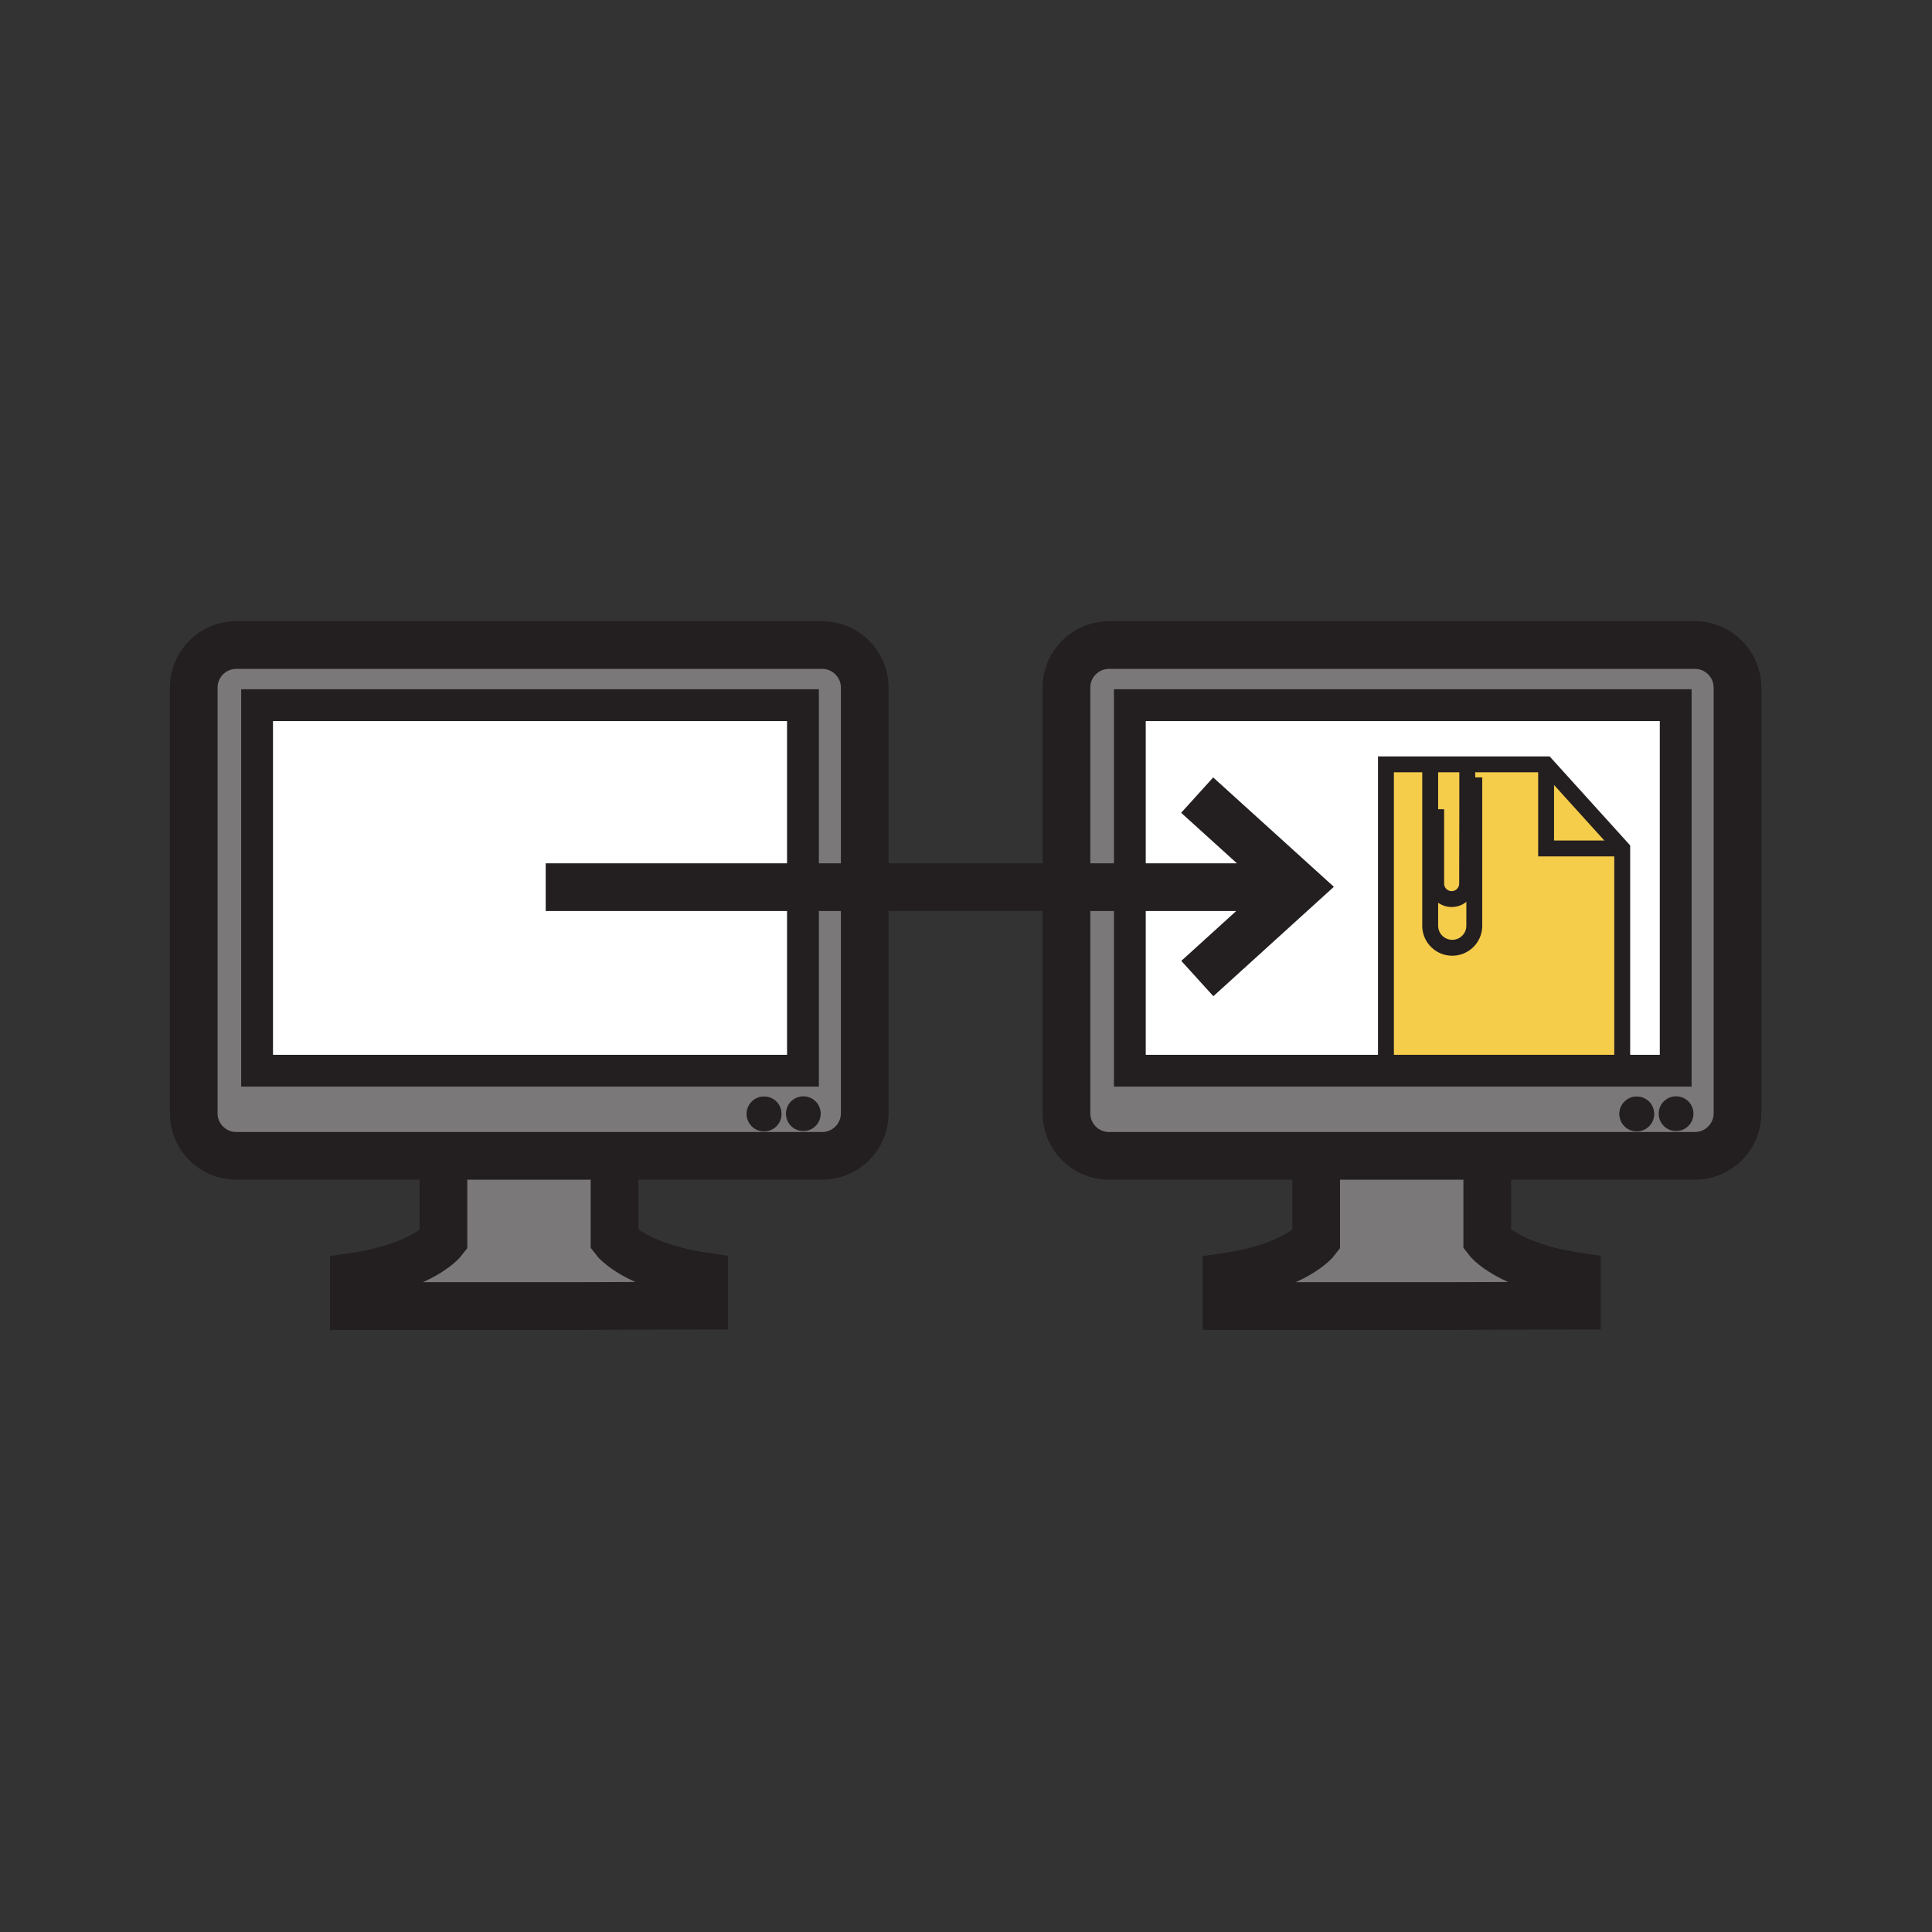 <svg xmlns="http://www.w3.org/2000/svg" width="850.394" height="850.394" viewBox="0 0 850.394 850.394" overflow="visible"><rect x="0" y="0" width="850.394" height="850.394" fill="#333333" stroke="none"/><path d="M654.64 509.02v36.68s8.811 11.59 39.44 16.109V574.7l-53.96.16H539.88v-12.9c30.63-4.51 39.45-16.11 39.45-16.11v-37.08h75.31v.25zM309.93 561.81v12.89l-53.96.16H155.73v-12.9c30.63-4.51 39.45-16.11 39.45-16.11v-37.08h75.31v36.93s8.81 11.59 39.44 16.11z" fill="#7a7878"/><path fill="#fff" d="M353.43 390.49v80.8H113.16V310.38h240.27z"/><path d="M737.75 482.55c4.23 0 7.65 3.42 7.65 7.65 0 4.229-3.42 7.66-7.65 7.66a7.655 7.655 0 0 1-7.66-7.66c0-4.23 3.42-7.65 7.66-7.65z" fill="#231f20"/><path d="M497.31 390.49v80.8h240.27V310.38H497.31v80.11zm157.33 118.28H488.15c-10.351 0-18.74-8.39-18.74-18.75V302.67c0-10.36 8.39-18.75 18.74-18.75h257.88c10.35 0 18.75 8.39 18.75 18.75v187.35c0 10.36-8.4 18.75-18.75 18.75h-91.39zm73.48-18.46a7.66 7.66 0 0 0-7.66-7.659c-4.229 0-7.65 3.43-7.65 7.659 0 4.23 3.421 7.66 7.65 7.66a7.66 7.66 0 0 0 7.66-7.66zm1.97-.11c0 4.229 3.42 7.66 7.66 7.66 4.23 0 7.65-3.431 7.65-7.66 0-4.23-3.42-7.65-7.65-7.65-4.24 0-7.66 3.42-7.66 7.65z" fill="#7a7878"/><path d="M720.46 482.65a7.66 7.66 0 0 1 0 15.319c-4.229 0-7.65-3.43-7.65-7.66 0-4.229 3.42-7.659 7.65-7.659z" fill="#231f20"/><path fill="#f6cc4b" d="M680.54 336.44l33.5 37.02h-33.5zM648.93 386.72v20.73c0 5.38-4.34 9.72-9.71 9.72-2.68 0-5.1-1.09-6.859-2.84a9.73 9.73 0 0 1-2.841-6.88v-18.52h2.631c0 1.88.76 3.58 2 4.81a6.75 6.75 0 0 0 4.819 2 6.812 6.812 0 0 0 6.811-6.81l.06-33.48h3.09v31.27z"/><path d="M645.84 336.44h34.7v37.02h33.5v97.83h-104V336.44h19.479V407.45a9.73 9.73 0 0 0 2.841 6.88 9.699 9.699 0 0 0 6.859 2.84c5.37 0 9.71-4.34 9.71-9.72v-52h-3.09V336.44z" fill="#f6cc4b"/><path d="M632.15 388.93h-2.631V336.44h16.32V355.45l-.06 33.48c0 3.76-3.05 6.81-6.811 6.81-1.89 0-3.59-.76-4.819-2a6.75 6.75 0 0 1-1.999-4.81z" fill="#f6cc4b"/><path fill="#fff" d="M680.54 336.44h-70.5v134.85H497.31V310.38h240.27v160.91h-23.54v-97.83z"/><path d="M353.6 482.55c4.23 0 7.65 3.42 7.65 7.65 0 4.229-3.42 7.66-7.65 7.66s-7.66-3.431-7.66-7.66c0-4.23 3.43-7.65 7.66-7.65z" fill="#231f20"/><path d="M343.97 490.31a7.654 7.654 0 1 0-15.31 0 7.654 7.654 0 1 0 15.31 0zm1.97-.11c0 4.229 3.43 7.66 7.66 7.66s7.65-3.431 7.65-7.66c0-4.23-3.42-7.65-7.65-7.65s-7.66 3.42-7.66 7.65zm7.49-99.71v-80.11H113.16v160.91h240.27v-80.8zm27.2 0v99.529c0 10.36-8.4 18.75-18.75 18.75H104c-10.35 0-18.74-8.39-18.74-18.75V302.67c0-10.36 8.39-18.75 18.74-18.75h257.88c10.35 0 18.75 8.39 18.75 18.75v87.82z" fill="#7a7878"/><path d="M336.32 482.65c4.22 0 7.65 3.43 7.65 7.659a7.654 7.654 0 1 1-15.31 0 7.654 7.654 0 0 1 7.66-7.659z" fill="#231f20"/><g fill="none" stroke="#231f20"><path d="M469.41 390.49v-87.82c0-10.36 8.39-18.75 18.74-18.75h257.88c10.35 0 18.75 8.39 18.75 18.75v187.35c0 10.36-8.4 18.75-18.75 18.75H488.15c-10.351 0-18.74-8.39-18.74-18.75v-99.53z" stroke-width="21"/><path stroke-width="14" d="M497.31 390.49v-80.11h240.27v160.91H497.31z"/><path d="M654.64 510.02v35.68s8.811 11.59 39.44 16.109V574.7l-53.96.16H539.88v-12.9c30.63-4.51 39.45-16.11 39.45-16.11v-35.68M380.63 390.49v99.529c0 10.36-8.4 18.75-18.75 18.75H104c-10.35 0-18.74-8.39-18.74-18.75V302.67c0-10.36 8.39-18.75 18.74-18.75h257.88c10.35 0 18.75 8.39 18.75 18.75v87.82z" stroke-width="21"/><path stroke-width="14" d="M353.43 471.29H113.16V310.38h240.27v80.11z"/><path d="M270.49 510.02v35.68s8.81 11.59 39.44 16.109V574.7l-53.96.16H155.73v-12.9c30.63-4.51 39.45-16.11 39.45-16.11v-35.68M240.2 390.49h330.44M527.02 430.72l44.47-40.38-44.54-40.36" stroke-width="21"/><path d="M645.84 338.02v17.43l-.06 33.48c0 3.76-3.05 6.81-6.811 6.81-1.89 0-3.59-.76-4.819-2-1.24-1.23-2-2.93-2-4.81v-32.75" stroke-width="7"/><path d="M648.93 342.17v65.28c0 5.38-4.34 9.72-9.71 9.72-2.68 0-5.1-1.09-6.859-2.84a9.73 9.73 0 0 1-2.841-6.88v-69.43" stroke-width="7"/><path stroke-width="7" d="M714.04 467.45v-93.99l-33.5-37.02h-70.5v133.13"/><path stroke-width="7" d="M680.54 336.19v37.27h33.5"/></g><path fill="none" d="M0 0h850.394v850.394H0z"/></svg>